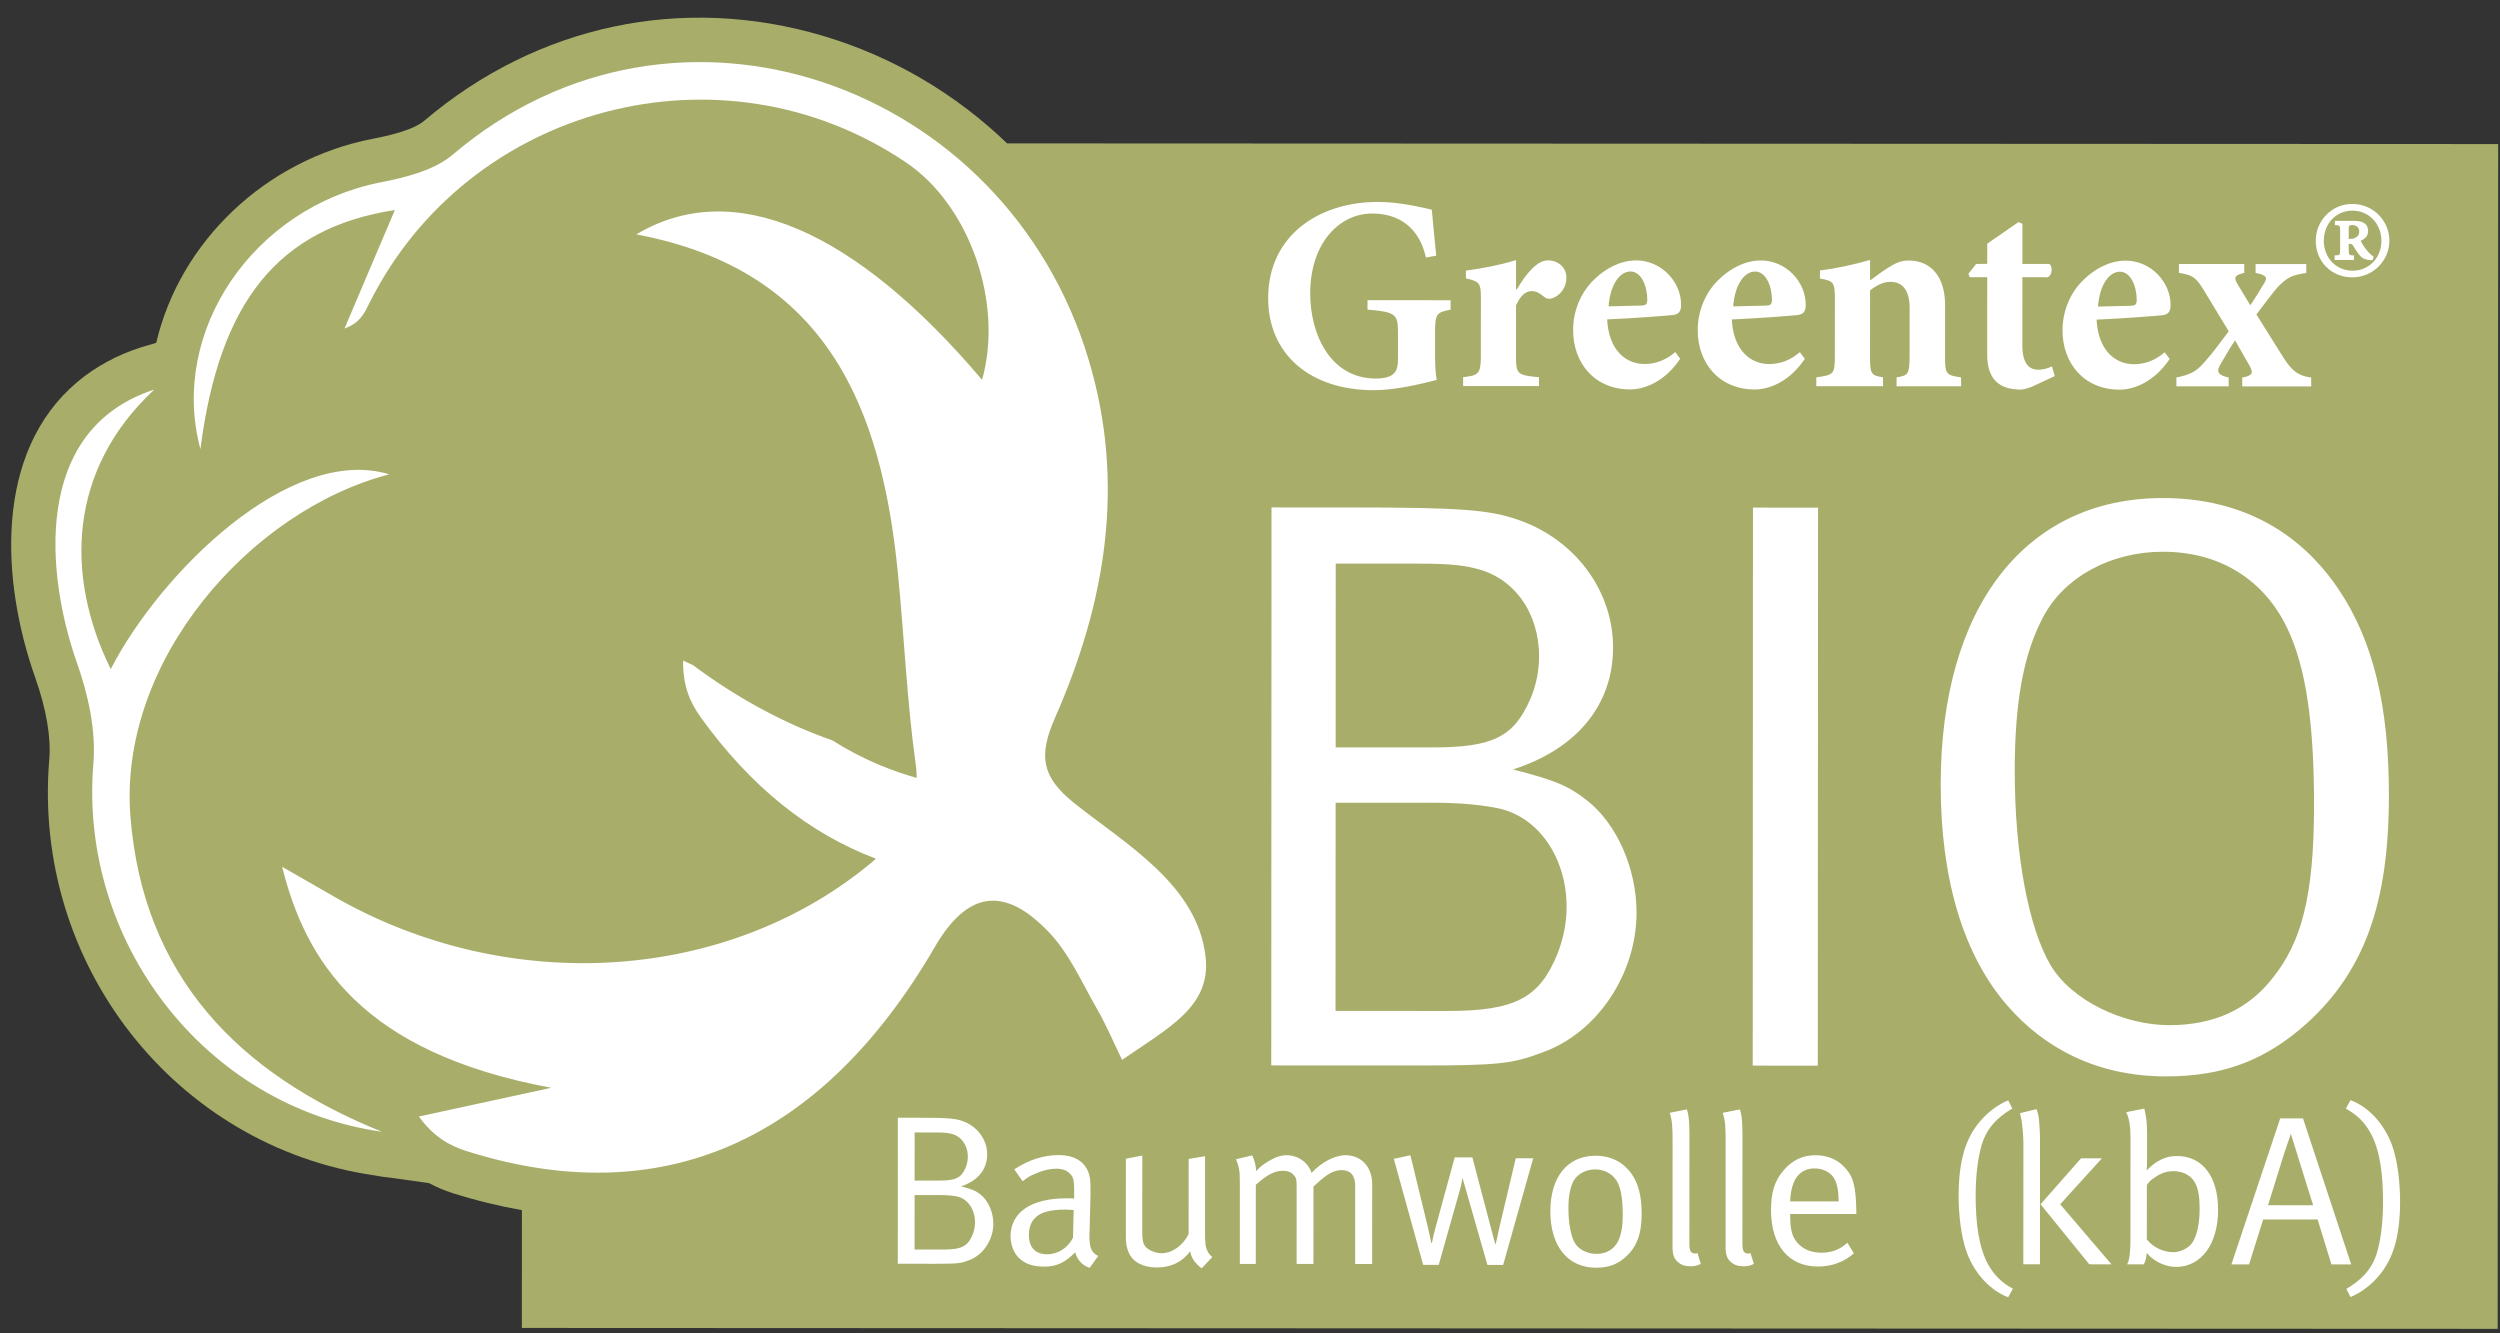 <?xml version="1.0" encoding="utf-8"?>
<!-- Generator: Adobe Illustrator 12.0.0, SVG Export Plug-In  -->
<!DOCTYPE svg PUBLIC "-//W3C//DTD SVG 1.1//EN" "http://www.w3.org/Graphics/SVG/1.1/DTD/svg11.dtd">
<svg  version="1.1" xmlns="http://www.w3.org/2000/svg" xmlns:xlink="http://www.w3.org/1999/xlink" xmlns:a="http://ns.adobe.com/AdobeSVGViewerExtensions/3.0/"
	 width="135" height="72" viewBox="-0.604 -0.954 135 72" enable-background="new -0.604 -0.954 135 72" xml:space="preserve">
<rect x="-0.604" y="-0.954" width="135" height="72" fill="#333333" stroke="none"/>
<defs>
</defs>
<path fill="#A8AE6A" d="M53.781,6.789c-2.779-2.67-6.163-4.685-9.951-5.809c-7.598-2.252-15.438-0.581-21.522,4.585
	c-0.655,0.56-2.209,0.863-2.793,0.977C13.72,7.673,9.112,12.096,7.833,17.559l-0.846,0.25c-1.304,0.424-2.453,1.052-3.418,1.865
	c-4.495,3.786-4.12,10.728-2.272,15.962c0.598,1.692,0.862,3.222,0.759,4.426C1.133,51.105,8.847,60.958,19.629,62.519
	c0.313,0.06,0.599,0.101,0.865,0.124l2.071,0.292c0.411,0.223,0.85,0.406,1.317,0.553c1.256,0.396,2.487,0.692,3.697,0.906
	l-0.003,6.361l106.694,0.049l0.027-63.979L53.781,6.789z"/>
<path fill="#FFFFFF" d="M64.498,50.721c-0.438-3.904-4.313-6.086-7.101-8.313c-1.765-1.411-1.923-2.567-1.04-4.578
	c2.734-6.204,3.839-12.627,1.834-19.33C53.719,3.511,35.876-2.822,23.86,7.384c-1.003,0.854-2.534,1.241-3.887,1.504
	c-6.879,1.342-11.463,8.044-9.755,14.411c1.018-7.944,4.19-11.938,10.501-12.912c-0.973,2.286-1.843,4.344-2.719,6.398
	c0.819-0.29,1.06-0.803,1.312-1.311c5.327-10.75,19.071-14.375,29.015-7.652c3.428,2.31,5.27,7.583,4.101,11.735
	c-6.877-8.116-13.441-10.979-18.671-7.854c10.295,1.933,13.239,9.349,14.125,18.287c0.343,3.438,0.484,6.897,0.961,10.315
	c0.037,0.262,0.054,0.509,0.056,0.75c-0.672-0.194-1.329-0.418-1.948-0.676c-0.947-0.393-1.812-0.848-2.613-1.356
	c-2.638-0.914-5.243-2.356-7.522-4.062c-0.178-0.079-0.355-0.161-0.531-0.243c-0.025,1.35,0.376,2.26,0.943,3.052
	c2.688,3.744,5.864,6.289,9.471,7.645c-0.035,0.028-0.066,0.063-0.103,0.092c-7.764,6.578-19.654,7.408-29.157,1.957
	c-0.872-0.501-1.743-1.003-2.809-1.613c1.266,5.054,4.247,10.028,14.535,11.935c-2.625,0.567-4.886,1.058-7.149,1.552
	c0.79,1.091,1.656,1.579,2.584,1.87c10.496,3.309,19.141-0.474,25.28-11.033c1.752-3.01,3.755-3.335,6.191-0.753
	c1.087,1.155,1.761,2.71,2.569,4.116c0.498,0.864,0.885,1.793,1.349,2.741C62.49,54.547,64.799,53.41,64.498,50.721z M6.44,43.148
	c-0.669-8.391,6.449-16.525,13.973-18.488C15.08,23.043,8.092,29.921,5.375,35.177C2.9,30.148,3.069,24.415,7.726,20.083
	C1.077,22.249,1.895,30.15,3.552,34.84c0.602,1.711,1.035,3.645,0.887,5.422c-0.803,9.61,5.994,18.54,15.585,19.899
	C12.248,57.03,7.125,51.732,6.44,43.148z M73.569,20.115c1.211,0,2.513-0.328,3.41-0.552c-0.076-0.389-0.089-0.867-0.09-1.406
	v-1.179c0.001-1.002,0.091-1.063,0.839-1.211v-0.508l-4.485-0.003l-0.001,0.508c1.571,0.135,1.645,0.255,1.646,1.302l-0.001,1.42
	c0,0.449-0.121,0.687-0.345,0.822c-0.194,0.134-0.538,0.18-0.837,0.18c-2.452,0-3.558-2.349-3.557-4.607
	c0.002-2.691,1.558-4.306,3.35-4.305c1.406,0.001,2.528,0.719,2.901,2.379l0.553-0.104c-0.119-1.181-0.193-1.958-0.238-2.482
	c-0.537-0.119-1.704-0.418-2.915-0.419c-3.154-0.001-5.922,1.792-5.922,5.2C67.875,18.138,70.101,20.113,73.569,20.115z
	 M82.501,19.416c-1.151-0.105-1.24-0.165-1.241-1.092l0.001-2.78c0.255-0.583,0.555-0.778,0.838-0.778
	c0.255,0,0.435,0.104,0.688,0.314c0.104,0.091,0.254,0.135,0.463,0.06c0.404-0.149,0.732-0.568,0.732-1.106
	c0-0.508-0.403-0.928-1.001-0.927c-0.553,0-1.137,0.643-1.675,1.568h-0.044v-1.584c-0.927,0.283-1.811,0.447-2.706,0.567v0.418
	c0.688,0.165,0.807,0.225,0.807,0.986l-0.002,3.26c-0.001,0.927-0.15,1-0.957,1.091v0.479l4.096,0.002L82.501,19.416z M89.86,18.059
	c-0.523,0.447-1.077,0.643-1.659,0.643c-1.063-0.001-1.943-0.809-2.018-2.409c1.464-0.06,3.289-0.208,3.558-0.237
	c0.344-0.045,0.433-0.239,0.432-0.539c0.019-1.227-1.044-2.407-2.418-2.409c-0.823,0-1.646,0.404-2.304,1.061
	c-0.628,0.613-1.106,1.569-1.107,2.707c0,1.719,1.105,3.199,3.094,3.2c0.612,0,1.778-0.297,2.69-1.658L89.86,18.059z M87.441,13.706
	c0.582,0.001,0.91,0.779,0.909,1.541c-0.014,0.254-0.089,0.285-0.313,0.3c-0.613,0.015-1.166,0.028-1.779,0.042
	C86.349,14.394,86.872,13.706,87.441,13.706z M96.858,18.421l-0.269-0.359c-0.522,0.447-1.075,0.643-1.659,0.642
	c-1.061-0.001-1.942-0.808-2.017-2.408c1.465-0.059,3.289-0.208,3.559-0.238c0.343-0.045,0.433-0.239,0.432-0.539
	c0.019-1.226-1.045-2.407-2.421-2.408c-0.82,0-1.644,0.404-2.302,1.061c-0.628,0.612-1.107,1.569-1.108,2.705
	c0,1.72,1.106,3.2,3.095,3.201C94.781,20.079,95.946,19.78,96.858,18.421z M94.17,13.709c0.583,0,0.912,0.778,0.912,1.54
	c-0.015,0.254-0.091,0.284-0.313,0.3c-0.613,0.015-1.167,0.029-1.78,0.043C93.078,14.396,93.603,13.708,94.17,13.709z
	 M101.811,19.424v0.479l3.483,0.001l0.001-0.479c-0.779-0.12-0.868-0.149-0.867-1.091l0.002-2.826c0-1.496-0.747-2.393-1.958-2.394
	c-0.433,0-0.718,0.134-1.166,0.419c-0.33,0.21-0.629,0.448-0.927,0.657v-1.106c-0.883,0.254-1.855,0.463-2.706,0.568v0.432
	c0.732,0.135,0.807,0.196,0.806,1.093l-0.001,3.094c0,1.002-0.075,1.017-1.002,1.151V19.9l3.604,0.002v-0.479
	c-0.614-0.105-0.704-0.15-0.703-1.077l0.002-3.619c0.39-0.298,0.732-0.463,1.106-0.462c0.538,0.001,1.031,0.329,1.031,1.406
	l-0.001,2.541C102.513,19.275,102.439,19.319,101.811,19.424z M106.706,14.015l-0.001,4.186c-0.002,1.345,0.671,1.883,1.822,1.883
	c0.104,0,0.344-0.059,0.612-0.163l1.212-0.568l-0.148-0.522c-0.255,0.12-0.493,0.18-0.748,0.179c-0.314,0-0.852-0.136-0.852-1.301
	l0.001-3.694l1.376,0.002c0.24-0.119,0.27-0.554,0.091-0.718l-1.466,0V11.13l-0.209-0.091l-1.689,1.166l-0.001,1.091l-0.598,0.001
	l-0.419,0.536l0.074,0.181L106.706,14.015z M113.865,20.088c0.615,0,1.781-0.298,2.695-1.658l-0.271-0.359
	c-0.522,0.447-1.075,0.643-1.659,0.642c-1.061-0.001-1.943-0.808-2.017-2.408c1.464-0.059,3.289-0.208,3.558-0.237
	c0.343-0.045,0.435-0.239,0.435-0.539c0.016-1.227-1.047-2.407-2.421-2.409c-0.823,0-1.646,0.404-2.304,1.062
	c-0.629,0.612-1.107,1.569-1.108,2.705C110.772,18.606,111.878,20.086,113.865,20.088z M113.87,13.718
	c0.582,0.001,0.91,0.779,0.91,1.541c-0.015,0.253-0.089,0.284-0.313,0.3c-0.613,0.015-1.165,0.029-1.779,0.042
	C112.778,14.406,113.302,13.718,113.87,13.718z M119.744,19.433c-0.597-0.136-0.687-0.315-0.434-0.732
	c0.225-0.36,0.479-0.853,0.779-1.271l0.747,1.301c0.269,0.449,0.209,0.599-0.36,0.702l0.001,0.479l3.723,0.001v-0.479
	c-0.658-0.091-1.017-0.314-1.508-1.092l-1.451-2.318c0.524-0.672,0.868-1.165,1.183-1.509c0.538-0.522,0.702-0.597,1.511-0.731
	v-0.479l-2.737-0.001v0.478c0.584,0.121,0.673,0.239,0.448,0.583c-0.181,0.299-0.419,0.702-0.733,1.166l-0.702-1.166
	c-0.209-0.344-0.134-0.464,0.375-0.583v-0.479l-3.528-0.002v0.479c0.792,0.12,0.941,0.283,1.375,0.987l1.313,2.167
	c-0.447,0.599-0.837,1.137-1.211,1.554c-0.509,0.613-0.808,0.778-1.615,0.942v0.478l2.824,0.001L119.744,19.433z M126.419,14.023
	c1.138,0,2.004-0.926,2.004-1.973c0-1.077-0.865-1.989-2.002-1.99c-1.121,0-1.974,0.911-1.974,1.988
	C124.447,13.17,125.298,14.023,126.419,14.023z M126.437,10.42c0.882,0,1.556,0.718,1.555,1.63
	c-0.001,0.927-0.674,1.614-1.556,1.614c-0.883-0.001-1.555-0.688-1.554-1.615C124.882,11.137,125.523,10.42,126.437,10.42z
	 M126.51,12.842c-0.255-0.014-0.283-0.014-0.284-0.299l0.001-0.329l0.06,0c0.074,0,0.135,0.015,0.18,0.105
	c0.06,0.104,0.165,0.269,0.297,0.448c0.181,0.255,0.405,0.33,0.75,0.33l0.059-0.195c-0.06-0.029-0.135-0.089-0.225-0.18
	c-0.208-0.224-0.328-0.388-0.478-0.672c0.238-0.105,0.404-0.27,0.404-0.523c0-0.463-0.388-0.553-0.732-0.554l-1.062-0.001v0.225
	c0.269,0.015,0.284,0.03,0.283,0.299v1.046c-0.001,0.285-0.016,0.285-0.299,0.299l-0.001,0.24l1.047,0V12.842z M126.227,11.392
	c0-0.15,0.045-0.195,0.194-0.195c0.121,0,0.375,0.06,0.374,0.359c-0.001,0.15-0.062,0.24-0.165,0.3
	c-0.074,0.059-0.194,0.088-0.269,0.088l-0.137,0L126.227,11.392z M87.769,48.33c0.001-2.372-1.051-4.789-2.677-6.063
	c-1.009-0.792-1.756-1.1-3.996-1.671c3.429-1.097,5.405-3.468,5.406-6.586c0.001-3.074-2.062-5.843-5.137-6.899
	c-1.536-0.526-2.986-0.66-8.961-0.662l-4.346-0.002l-0.014,30.132l7.773,0.003c4.48,0.002,5.227-0.085,6.853-0.699
	C85.657,54.829,87.769,51.624,87.769,48.33z M71.525,29.479l4.262,0.001c1.537,0.001,2.459,0.045,3.294,0.265
	c2.063,0.484,3.425,2.374,3.425,4.745c-0.001,0.834-0.177,1.626-0.484,2.328c-0.882,2.021-2.022,2.591-5.273,2.589l-5.227-0.003
	L71.525,29.479z M83.509,50.524c-0.969,2.415-2.286,3.117-5.977,3.115l-6.018-0.003l0.006-11.244l5.314,0.001
	c1.493,0.002,2.681,0.134,3.513,0.311c2.154,0.483,3.646,2.681,3.645,5.316C83.992,48.899,83.815,49.733,83.509,50.524z
	 M94.043,56.59l3.514,0.001l0.014-30.132l-3.515-0.001L94.043,56.59z M116.355,57.171c3.118,0.001,5.402-0.876,7.645-2.896
	c3.074-2.811,4.394-6.455,4.397-12.253c0.002-4.831-0.832-8.347-2.719-11.158c-1.448-2.153-4.259-4.921-9.485-4.924
	c-7.422-0.002-11.994,5.881-11.999,15.456c-0.003,5.14,1.227,9.225,3.598,11.949C109.811,55.674,112.665,57.169,116.355,57.171z
	 M109.733,32.351c1.144-2.151,3.647-3.513,6.459-3.511c3.469,0.002,5.664,1.891,6.718,4.132c1.009,2.108,1.447,5.14,1.445,9.575
	c-0.003,4.963-0.707,7.38-2.201,9.268c-1.318,1.712-3.162,2.59-5.622,2.59c-2.46-0.002-5.27-1.321-6.413-3.254
	c-1.185-2.021-1.93-5.975-1.927-10.499C108.193,36.917,108.678,34.327,109.733,32.351z M51.291,63.108
	c0.895-0.287,1.412-0.906,1.413-1.724c0-0.805-0.54-1.528-1.344-1.806c-0.403-0.137-0.781-0.172-2.343-0.173h-1.137l-0.003,7.883
	l2.034,0.002c1.17,0,1.367-0.022,1.792-0.184c0.781-0.275,1.333-1.113,1.334-1.976c0-0.62-0.274-1.254-0.699-1.586
	C52.072,63.338,51.876,63.258,51.291,63.108z M48.786,60.2h1.115c0.403,0,0.643,0.011,0.862,0.069
	c0.54,0.127,0.896,0.621,0.895,1.241c0,0.219-0.046,0.426-0.126,0.609c-0.23,0.528-0.529,0.678-1.379,0.678h-1.368L48.786,60.2z
	 M51.921,65.705c-0.253,0.633-0.598,0.816-1.564,0.816l-1.574-0.001l0.002-2.942l1.39,0.002c0.39-0.001,0.701,0.034,0.919,0.08
	c0.563,0.126,0.954,0.7,0.954,1.391C52.047,65.28,52.001,65.499,51.921,65.705z M58.224,65.731c0-0.093,0.001-0.184,0.012-0.265
	l0.047-1.884c0-0.068,0-0.162,0-0.288c0-0.528-0.023-0.724-0.125-0.978c-0.242-0.585-0.793-0.896-1.586-0.896
	c-0.828,0-1.643,0.264-2.402,0.77l0.448,0.645c0.263-0.207,0.38-0.288,0.726-0.426c0.424-0.184,0.77-0.252,1.101-0.253
	c0.357,0.001,0.588,0.104,0.771,0.311c0.163,0.185,0.184,0.392,0.184,0.897l0,0.402c-0.193-0.012-0.264-0.013-0.401-0.011
	c-1.918-0.003-3.034,0.756-3.033,2.055c-0.001,0.367,0.136,0.873,0.458,1.172c0.299,0.276,0.656,0.459,1.379,0.461
	c0.655-0.001,1.103-0.219,1.655-0.771c0.102,0.402,0.39,0.713,0.781,0.84l0.459-0.643C58.327,66.685,58.223,66.433,58.224,65.731z
	 M57.338,65.88c-0.263,0.54-0.805,0.896-1.39,0.896c-0.655,0.001-0.989-0.367-0.99-1.045c0-0.392,0.105-0.679,0.323-0.909
	c0.288-0.298,0.771-0.459,1.645-0.458c0.16,0,0.253,0.012,0.448,0.023L57.338,65.88z M64.468,65.538l0.002-4.057l-0.886,0.15
	l-0.002,4.057c-0.31,0.621-0.896,1.033-1.459,1.033c-0.252,0-0.528-0.093-0.712-0.218c-0.265-0.174-0.332-0.38-0.333-0.943
	l0.002-4.114l-0.886,0.171l-0.001,4.207c0,0.334,0.046,0.633,0.15,0.852c0.218,0.516,0.78,0.814,1.505,0.814
	c0.78,0.001,1.378-0.286,1.815-0.871c0.081,0.379,0.242,0.608,0.621,0.919l0.575-0.608c-0.15-0.139-0.196-0.195-0.254-0.322
	C64.49,66.389,64.468,66.194,64.468,65.538z M72.06,61.428c-0.586,0-1.289,0.366-1.84,0.953c-0.067-0.195-0.114-0.263-0.194-0.379
	c-0.253-0.345-0.688-0.575-1.139-0.575c-0.31,0-0.597,0.092-0.966,0.31c-0.32,0.195-0.437,0.275-0.699,0.552v-0.046
	c0-0.241-0.093-0.575-0.208-0.805l-0.874,0.206c0.185,0.472,0.208,0.598,0.208,1.391l-0.001,4.264h0.861l0.002-4.274
	c0.598-0.54,1.022-0.758,1.46-0.758c0.265,0.001,0.448,0.069,0.585,0.229c0.15,0.161,0.161,0.242,0.161,0.736L69.414,67.3h0.907
	l0.002-4.183l0.103-0.092c0.209-0.195,0.403-0.356,0.576-0.482c0.265-0.195,0.563-0.311,0.839-0.311c0.482,0,0.735,0.288,0.735,0.84
	L72.574,67.3l0.918,0.001l0.002-4.32C73.495,62.073,72.909,61.428,72.06,61.428z M80.338,65.431
	c-0.045,0.207-0.161,0.77-0.173,0.794h-0.022c-0.011-0.024-0.148-0.518-0.229-0.84l-1.01-3.839H77.95l-1.037,3.793
	c-0.114,0.413-0.194,0.826-0.194,0.826l-0.035,0.001c0,0-0.081-0.426-0.207-0.954l-0.919-3.782l-0.896,0.195l1.585,5.723
	l0.839,0.002l1.151-4.069c0.057-0.184,0.126-0.585,0.126-0.585h0.022l1.331,4.655h0.851l1.622-5.757l-0.942-0.001L80.338,65.431z
	 M85.553,61.456c-1.505,0.001-2.438,1.139-2.438,2.999c-0.001,1.886,0.94,3.046,2.469,3.048c0.645-0.001,1.115-0.161,1.565-0.553
	c0.63-0.55,0.896-1.252,0.896-2.365c0.001-0.931-0.172-1.61-0.527-2.128C87.125,61.895,86.505,61.458,85.553,61.456z M86.85,65.894
	c-0.197,0.553-0.646,0.861-1.243,0.862c-0.494-0.001-0.954-0.231-1.16-0.576c-0.219-0.355-0.356-1.069-0.356-1.873
	c0-0.679,0.093-1.138,0.278-1.493c0.206-0.368,0.666-0.621,1.172-0.621c0.471,0.001,0.977,0.23,1.219,0.735
	c0.183,0.38,0.264,0.921,0.264,1.725C87.021,65.216,86.976,65.537,86.85,65.894z M90.944,66.734c-0.252,0-0.322-0.127-0.322-0.574
	l0.003-5.437c0.001-0.689,0.013-1.333-0.136-1.77l-0.932,0.185c0.138,0.401,0.159,0.724,0.159,1.585l-0.002,5.644
	c-0.001,0.413,0.069,0.632,0.276,0.815c0.171,0.16,0.39,0.241,0.677,0.242c0.242-0.001,0.345-0.023,0.575-0.127l-0.185-0.586
	C91.059,66.712,90.979,66.734,90.944,66.734z M93.808,66.736c-0.252,0-0.322-0.127-0.322-0.575l0.003-5.437
	c0.001-0.689,0.013-1.333-0.137-1.77l-0.931,0.185c0.138,0.401,0.159,0.724,0.159,1.586l-0.002,5.642
	c0,0.414,0.069,0.632,0.275,0.816c0.172,0.161,0.391,0.242,0.678,0.242c0.242,0,0.345-0.022,0.575-0.126l-0.185-0.587
	C93.922,66.713,93.843,66.735,93.808,66.736z M97.433,61.428c-0.689,0-1.252,0.265-1.712,0.805c-0.495,0.563-0.689,1.194-0.69,2.159
	c-0.001,1.896,0.952,3.045,2.538,3.048c0.735,0,1.425-0.253,1.933-0.712l-0.346-0.575c-0.403,0.368-0.852,0.54-1.402,0.54
	c-0.575,0-1.103-0.208-1.425-0.703c-0.195-0.298-0.264-0.712-0.264-1.252V64.6l3.573,0.001v-0.125
	c-0.022-1.369-0.16-1.91-0.653-2.414C98.604,61.648,98.055,61.429,97.433,61.428z M96.064,63.921
	c0.047-1.184,0.506-1.78,1.324-1.779c0.435-0.001,0.837,0.195,1.033,0.505c0.172,0.276,0.252,0.655,0.264,1.276L96.064,63.921z
	 M106.769,67.351c-0.528-0.943-0.688-2.275-0.688-3.746c0-1.013,0.106-1.942,0.301-2.643c0.277-1.023,0.908-1.598,1.678-2.057
	l-0.219-0.438c-0.563,0.219-1.16,0.678-1.585,1.207c-0.679,0.836-1.093,1.963-1.094,3.952c-0.001,0.907,0.114,2.206,0.459,3.103
	c0.436,1.126,1.252,2,2.216,2.369l0.255-0.46C107.48,68.305,107.091,67.913,106.769,67.351z M112.898,61.597h-1.127l-2.184,2.48
	l2.63,3.241l1.197,0.001l-2.769-3.241L112.898,61.597z M109.372,58.939l-0.896,0.218c0.035,0.149,0.047,0.208,0.08,0.368
	c0.058,0.344,0.103,0.908,0.104,1.264l-0.004,6.528h0.897l0.004-6.723c-0.001-0.355-0.034-0.92-0.07-1.206
	C109.464,59.249,109.44,59.146,109.372,58.939z M116.961,61.472c-0.609-0.001-1.082,0.218-1.644,0.769
	c0.011-0.068,0.021-0.344,0.021-0.632v-1.275c0.002-0.597-0.033-0.931-0.148-1.425l-0.977,0.194c0.15,0.299,0.23,0.748,0.23,1.355
	l-0.002,5.437c-0.001,0.77-0.047,1.148-0.175,1.425l0.896,0.001c0.104-0.218,0.127-0.322,0.161-0.621
	c0.322,0.425,0.978,0.759,1.574,0.76c1.367,0.001,2.275-1.239,2.276-3.079C119.178,62.587,118.327,61.472,116.961,61.472z
	 M117.774,66.161c-0.208,0.298-0.644,0.504-1.034,0.504c-0.541,0-1.116-0.299-1.415-0.689l0.002-2.942
	c0.139-0.183,0.126-0.195,0.402-0.391c0.357-0.252,0.667-0.354,1.034-0.355c0.449,0,0.862,0.185,1.08,0.495
	c0.241,0.333,0.332,0.781,0.333,1.54C118.176,65.287,117.98,65.851,117.774,66.161z M123.758,59.439h-1.231l-2.634,7.883h0.953
	l0.76-2.425l2.941,0.002l0.746,2.425h1.068L123.758,59.439z M121.87,64.128c0,0,0.795-2.539,0.84-2.699l0.392-1.161l0.379,1.218
	c0.206,0.68,0.826,2.644,0.826,2.644L121.87,64.128z M128.543,60.822c-0.437-1.126-1.251-2.001-2.218-2.369l-0.252,0.46
	c0.608,0.333,0.999,0.724,1.319,1.288c0.528,0.942,0.689,2.275,0.688,3.746c0,1.011-0.103,1.942-0.299,2.643
	c-0.275,1.023-0.909,1.598-1.679,2.057l0.218,0.437c0.564-0.218,1.16-0.678,1.587-1.206c0.679-0.838,1.092-1.964,1.094-3.953
	C129.001,63.018,128.887,61.718,128.543,60.822z"/>
</svg>
